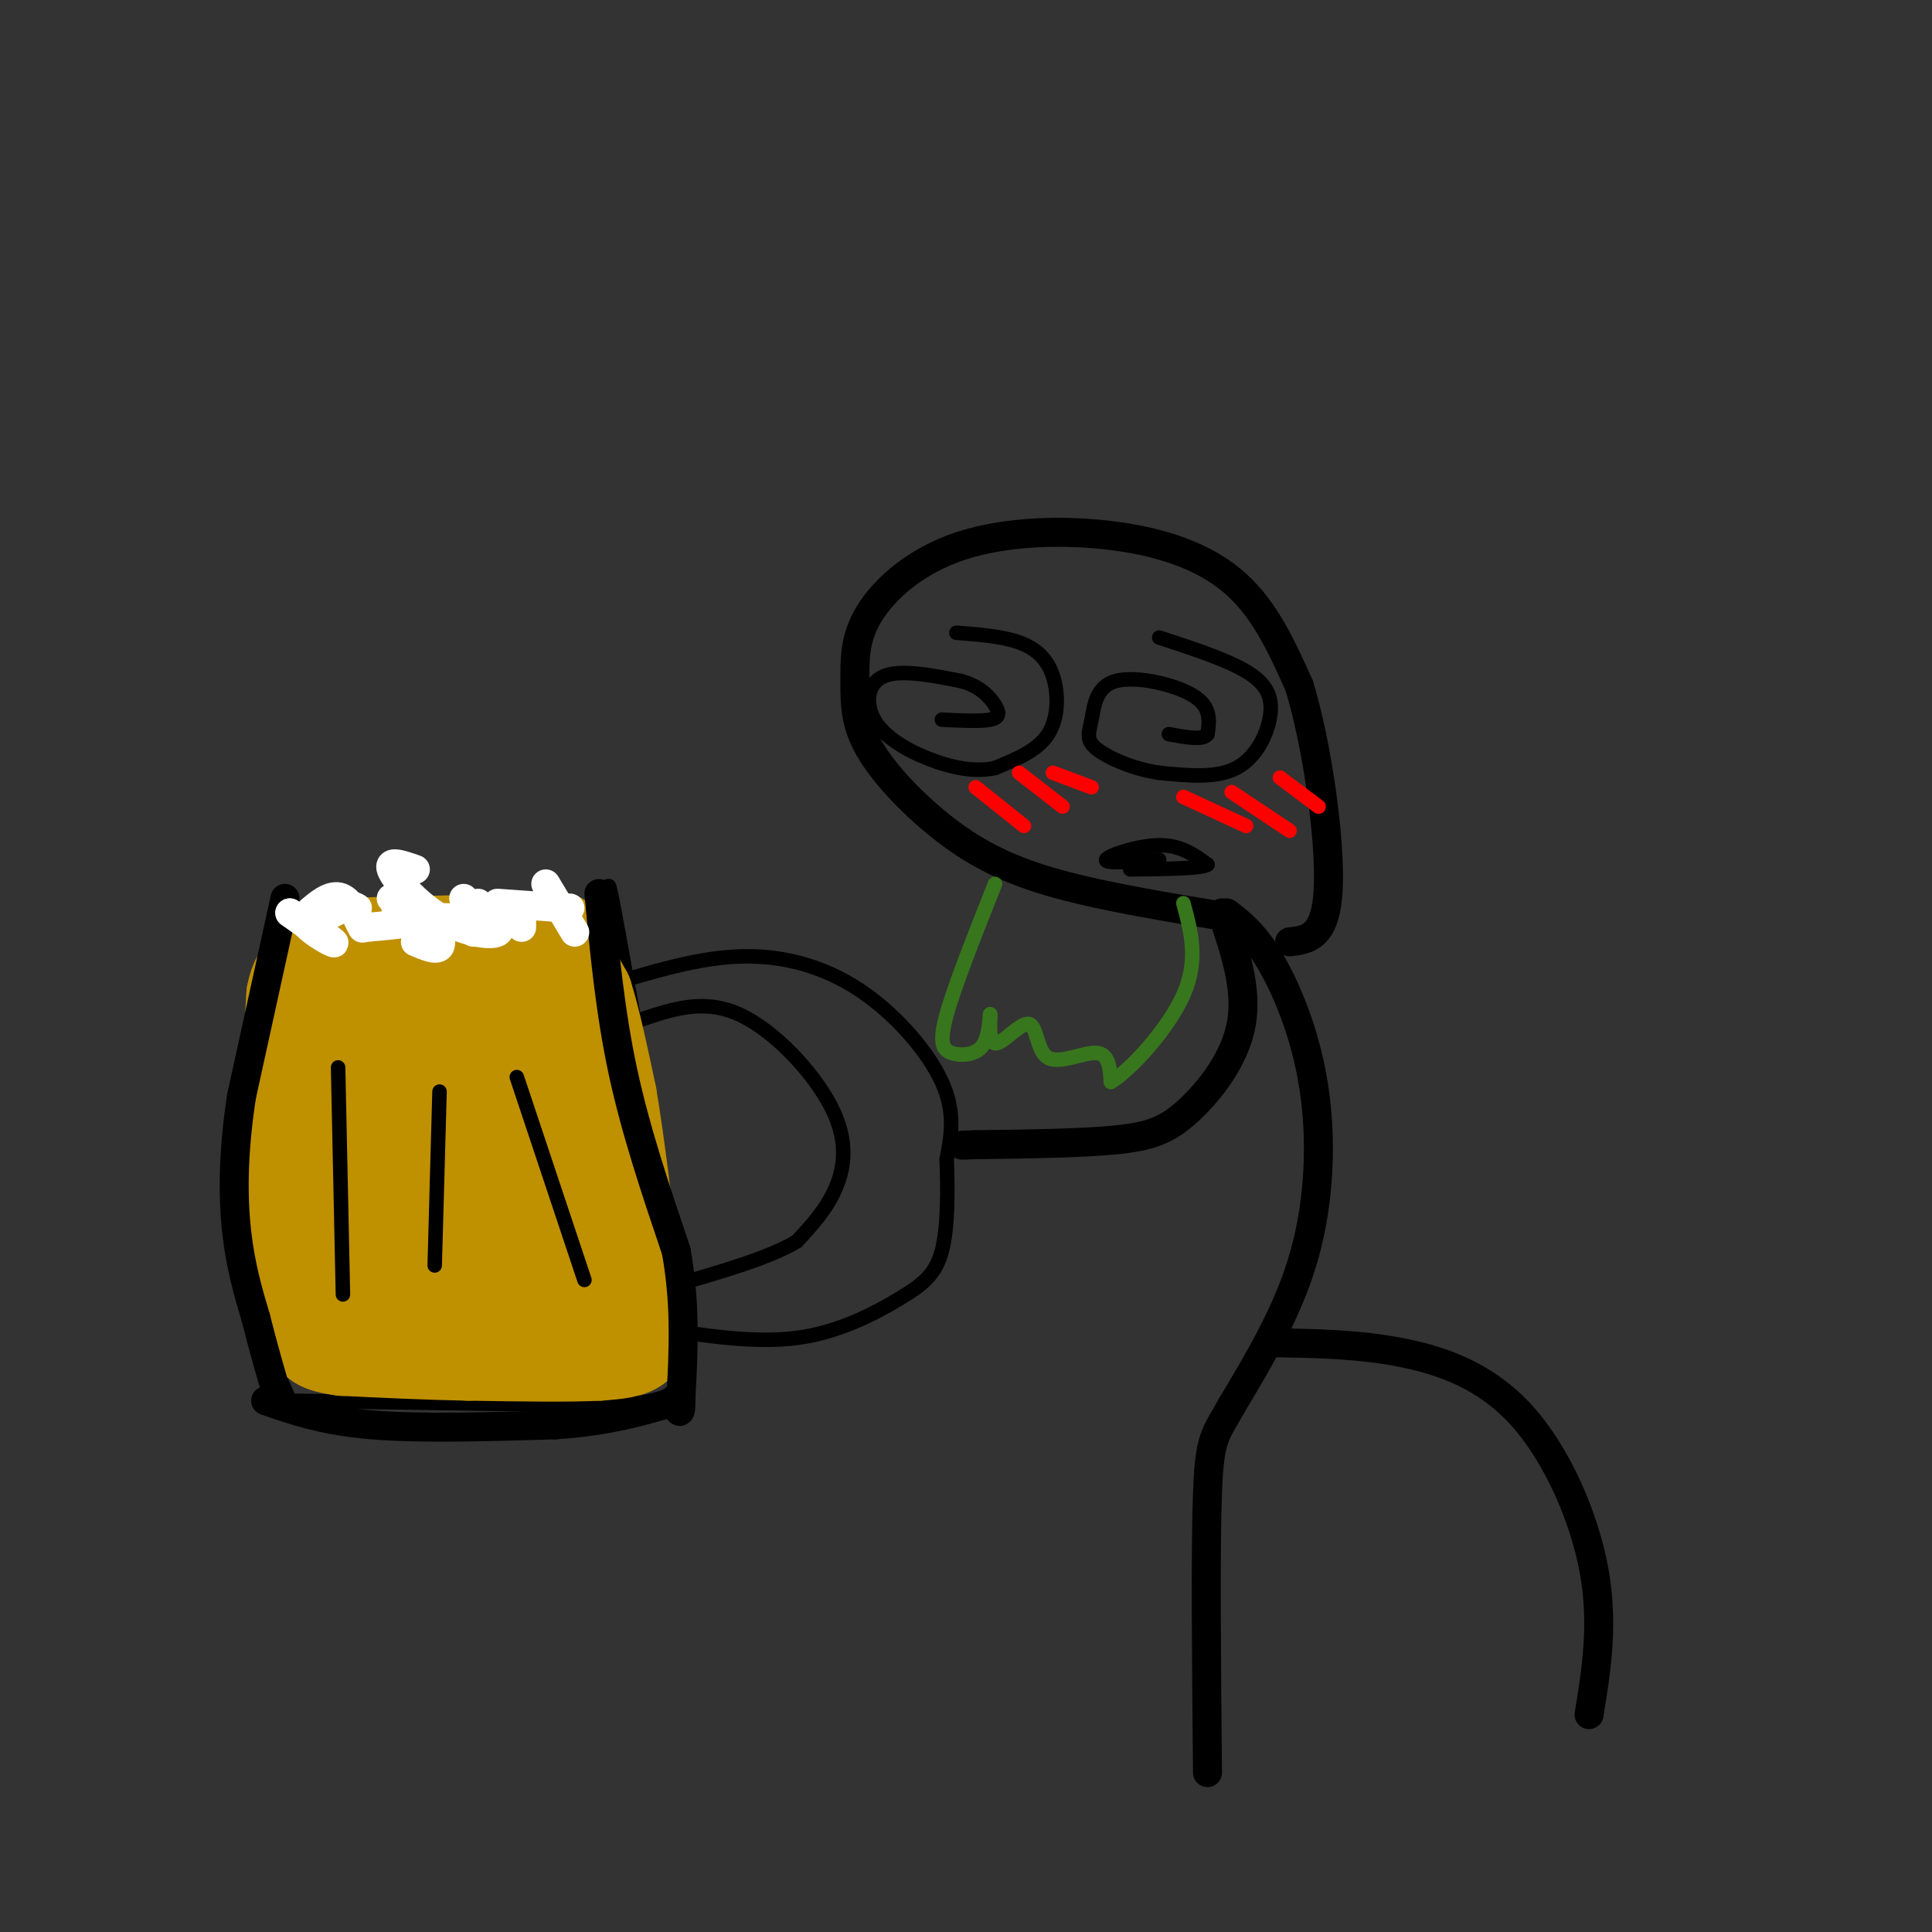 <svg viewBox='0 0 400 400' version='1.1' xmlns='http://www.w3.org/2000/svg' xmlns:xlink='http://www.w3.org/1999/xlink'><rect x="0" y="0" width="400" height="400" fill="#333333" stroke="none"/><g fill='none' stroke='#000000' stroke-width='3' stroke-linecap='round' stroke-linejoin='round'><path d='M59,188c-3.250,10.083 -6.500,20.167 -8,32c-1.500,11.833 -1.250,25.417 -1,39'/><path d='M50,259c1.500,11.667 5.750,21.333 10,31'/><path d='M60,290c0.000,0.000 66.000,1.000 66,1'/><path d='M126,291c13.333,-0.667 13.667,-2.833 14,-5'/><path d='M140,286c0.500,-6.250 1.000,-12.500 -1,-28c-2.000,-15.500 -6.500,-40.250 -11,-65'/><path d='M128,193c-2.167,-12.167 -2.083,-10.083 -2,-8'/><path d='M133,211c6.381,-2.131 12.762,-4.262 20,-1c7.238,3.262 15.333,11.917 19,19c3.667,7.083 2.905,12.595 1,17c-1.905,4.405 -4.952,7.702 -8,11'/><path d='M165,257c-5.500,3.333 -15.250,6.167 -25,9'/><path d='M129,203c8.351,-2.435 16.702,-4.869 25,-5c8.298,-0.131 16.542,2.042 24,7c7.458,4.958 14.131,12.702 17,19c2.869,6.298 1.935,11.149 1,16'/><path d='M196,240c0.231,6.306 0.309,14.072 -1,19c-1.309,4.928 -4.006,7.019 -9,10c-4.994,2.981 -12.284,6.852 -21,8c-8.716,1.148 -18.858,-0.426 -29,-2'/><path d='M70,216c0.000,0.000 2.000,46.000 2,46'/><path d='M88,218c2.583,2.083 5.167,4.167 8,11c2.833,6.833 5.917,18.417 9,30'/><path d='M116,217c0.000,0.000 6.000,48.000 6,48'/></g>
<g fill='none' stroke='#bf9000' stroke-width='20' stroke-linecap='round' stroke-linejoin='round'><path d='M66,196c0.000,0.000 43.000,-1.000 43,-1'/><path d='M109,195c8.022,-0.378 6.578,-0.822 7,1c0.422,1.822 2.711,5.911 5,10'/><path d='M121,206c1.667,5.167 3.333,13.083 5,21'/><path d='M126,227c1.667,9.833 3.333,23.917 5,38'/><path d='M131,265c1.356,8.711 2.244,11.489 1,13c-1.244,1.511 -4.622,1.756 -8,2'/><path d='M124,280c-5.833,0.333 -16.417,0.167 -27,0'/><path d='M97,280c-8.833,-0.167 -17.417,-0.583 -26,-1'/><path d='M71,279c-5.333,-0.667 -5.667,-1.833 -6,-3'/><path d='M65,276c-2.000,-2.333 -4.000,-6.667 -5,-12c-1.000,-5.333 -1.000,-11.667 -1,-18'/><path d='M59,246c0.167,-9.667 1.083,-24.833 2,-40'/><path d='M61,206c1.286,-6.655 3.500,-3.292 5,-2c1.500,1.292 2.286,0.512 3,10c0.714,9.488 1.357,29.244 2,49'/><path d='M71,263c2.006,6.634 6.021,-1.280 7,-17c0.979,-15.720 -1.078,-39.244 0,-45c1.078,-5.756 5.290,6.258 8,13c2.710,6.742 3.917,8.212 3,15c-0.917,6.788 -3.959,18.894 -7,31'/><path d='M82,260c-2.729,9.185 -6.052,16.646 -4,8c2.052,-8.646 9.477,-33.400 13,-44c3.523,-10.600 3.143,-7.044 4,-6c0.857,1.044 2.951,-0.422 6,1c3.049,1.422 7.054,5.732 10,12c2.946,6.268 4.831,14.495 5,21c0.169,6.505 -1.380,11.287 -3,14c-1.620,2.713 -3.310,3.356 -5,4'/><path d='M108,270c-2.536,-1.860 -6.375,-8.509 -10,-16c-3.625,-7.491 -7.037,-15.825 -7,-27c0.037,-11.175 3.521,-25.192 7,-26c3.479,-0.808 6.951,11.592 8,22c1.049,10.408 -0.325,18.825 -2,26c-1.675,7.175 -3.650,13.108 -6,16c-2.350,2.892 -5.073,2.744 -8,0c-2.927,-2.744 -6.057,-8.085 -7,-13c-0.943,-4.915 0.302,-9.404 4,-15c3.698,-5.596 9.849,-12.298 16,-19'/><path d='M103,218c3.778,-1.311 5.222,4.911 5,9c-0.222,4.089 -2.111,6.044 -4,8'/></g>
<g fill='none' stroke='#000000' stroke-width='6' stroke-linecap='round' stroke-linejoin='round'><path d='M59,186c0.000,0.000 -9.000,41.000 -9,41'/><path d='M50,227c-1.800,11.800 -1.800,20.800 -1,28c0.800,7.200 2.400,12.600 4,18'/><path d='M53,273c1.500,6.000 3.250,12.000 5,18'/><path d='M124,185c1.167,12.333 2.333,24.667 5,37c2.667,12.333 6.833,24.667 11,37'/><path d='M140,259c2.000,11.167 1.500,20.583 1,30'/><path d='M141,289c0.000,5.167 -0.500,3.083 -1,1'/><path d='M55,290c6.000,2.083 12.000,4.167 22,5c10.000,0.833 24.000,0.417 38,0'/><path d='M115,295c10.000,-0.667 16.000,-2.333 22,-4'/></g>
<g fill='none' stroke='#000000' stroke-width='3' stroke-linecap='round' stroke-linejoin='round'><path d='M70,221c0.000,0.000 1.000,47.000 1,47'/><path d='M91,226c0.000,0.000 -1.000,36.000 -1,36'/><path d='M107,223c0.000,0.000 14.000,42.000 14,42'/></g>
<g fill='none' stroke='#ffffff' stroke-width='6' stroke-linecap='round' stroke-linejoin='round'><path d='M67,194c0.000,0.000 -7.000,-5.000 -7,-5'/><path d='M60,189c1.254,0.719 7.890,5.016 9,6c1.110,0.984 -3.305,-1.347 -5,-3c-1.695,-1.653 -0.671,-2.629 1,-4c1.671,-1.371 3.988,-3.138 6,-2c2.012,1.138 3.718,5.182 4,6c0.282,0.818 -0.859,-1.591 -2,-4'/><path d='M73,188c-0.167,-0.667 0.417,-0.333 1,0'/><path d='M82,191c0.000,0.000 0.000,-3.000 0,-3'/><path d='M90,190c0.833,2.583 1.667,5.167 1,6c-0.667,0.833 -2.833,-0.083 -5,-1'/><path d='M81,186c3.917,1.500 7.833,3.000 7,4c-0.833,1.000 -6.417,1.500 -12,2'/><path d='M67,190c0.000,0.000 4.000,-2.000 4,-2'/><path d='M84,190c0.000,0.000 1.000,1.000 1,1'/><path d='M87,190c0.000,0.000 6.000,0.000 6,0'/><path d='M98,193c0.000,0.000 -2.000,-2.000 -2,-2'/><path d='M99,187c2.720,2.577 5.440,5.155 4,6c-1.440,0.845 -7.042,-0.042 -12,-3c-4.958,-2.958 -9.274,-7.988 -10,-10c-0.726,-2.012 2.137,-1.006 5,0'/><path d='M98,190c0.000,0.000 -1.000,0.000 -1,0'/><path d='M108,190c0.000,0.000 0.000,2.000 0,2'/><path d='M113,183c0.000,0.000 6.000,10.000 6,10'/><path d='M117,188c0.000,0.000 1.000,0.000 1,0'/><path d='M117,188c0.000,0.000 -14.000,-1.000 -14,-1'/><path d='M96,186c0.000,0.000 0.100,0.100 0.1,0.1'/></g>
<g fill='none' stroke='#000000' stroke-width='6' stroke-linecap='round' stroke-linejoin='round'><path d='M253,189c2.661,7.857 5.321,15.714 4,23c-1.321,7.286 -6.625,14.000 -11,18c-4.375,4.000 -7.821,5.286 -15,6c-7.179,0.714 -18.089,0.857 -29,1'/><path d='M202,237c-4.833,0.167 -2.417,0.083 0,0'/><path d='M254,189c2.815,2.143 5.631,4.286 9,10c3.369,5.714 7.292,15.000 9,26c1.708,11.000 1.202,23.714 -2,35c-3.202,11.286 -9.101,21.143 -15,31'/><path d='M255,291c-3.444,6.244 -4.556,6.356 -5,18c-0.444,11.644 -0.222,34.822 0,58'/><path d='M264,278c8.613,0.149 17.226,0.298 26,2c8.774,1.702 17.708,4.958 25,13c7.292,8.042 12.940,20.869 15,32c2.060,11.131 0.530,20.565 -1,30'/><path d='M255,190c-13.072,-2.138 -26.145,-4.275 -36,-7c-9.855,-2.725 -16.494,-6.036 -23,-11c-6.506,-4.964 -12.879,-11.581 -16,-17c-3.121,-5.419 -2.989,-9.641 -3,-14c-0.011,-4.359 -0.163,-8.856 3,-14c3.163,-5.144 9.642,-10.936 19,-14c9.358,-3.064 21.596,-3.402 32,-2c10.404,1.402 18.972,4.543 25,10c6.028,5.457 9.514,13.228 13,21'/><path d='M269,142c3.711,12.111 6.489,31.889 6,42c-0.489,10.111 -4.244,10.556 -8,11'/></g>
<g fill='none' stroke='#000000' stroke-width='3' stroke-linecap='round' stroke-linejoin='round'><path d='M198,131c4.738,0.369 9.476,0.738 13,2c3.524,1.262 5.833,3.417 7,7c1.167,3.583 1.190,8.595 -1,12c-2.190,3.405 -6.595,5.202 -11,7'/><path d='M206,159c-4.225,0.968 -9.287,-0.112 -14,-2c-4.713,-1.888 -9.077,-4.585 -11,-8c-1.923,-3.415 -1.407,-7.547 2,-9c3.407,-1.453 9.703,-0.226 16,1'/><path d='M199,141c4.000,1.107 6.000,3.375 7,5c1.000,1.625 1.000,2.607 -1,3c-2.000,0.393 -6.000,0.196 -10,0'/><path d='M240,132c6.929,2.262 13.857,4.524 18,7c4.143,2.476 5.500,5.167 5,9c-0.500,3.833 -2.857,8.810 -7,11c-4.143,2.190 -10.071,1.595 -16,1'/><path d='M240,160c-5.344,-0.750 -10.703,-3.124 -13,-5c-2.297,-1.876 -1.533,-3.256 -1,-6c0.533,-2.744 0.836,-6.854 5,-8c4.164,-1.146 12.190,0.673 16,3c3.810,2.327 3.405,5.164 3,8'/><path d='M250,152c-0.833,1.333 -4.417,0.667 -8,0'/></g>
<g fill='none' stroke='#ff0000' stroke-width='3' stroke-linecap='round' stroke-linejoin='round'><path d='M202,163c0.000,0.000 10.000,8.000 10,8'/><path d='M211,160c0.000,0.000 9.000,7.000 9,7'/><path d='M218,160c0.000,0.000 8.000,3.000 8,3'/><path d='M245,165c0.000,0.000 13.000,6.000 13,6'/><path d='M255,164c0.000,0.000 12.000,8.000 12,8'/><path d='M265,161c0.000,0.000 8.000,6.000 8,6'/></g>
<g fill='none' stroke='#000000' stroke-width='3' stroke-linecap='round' stroke-linejoin='round'><path d='M240,178c-5.644,0.422 -11.289,0.844 -11,0c0.289,-0.844 6.511,-2.956 11,-3c4.489,-0.044 7.244,1.978 10,4'/><path d='M250,179c-1.000,0.833 -8.500,0.917 -16,1'/></g>
<g fill='none' stroke='#38761d' stroke-width='3' stroke-linecap='round' stroke-linejoin='round'><path d='M206,183c-4.173,10.518 -8.345,21.036 -10,27c-1.655,5.964 -0.792,7.375 1,8c1.792,0.625 4.512,0.464 6,-1c1.488,-1.464 1.744,-4.232 2,-7'/><path d='M205,210c0.136,0.642 -0.524,5.747 1,6c1.524,0.253 5.233,-4.344 7,-4c1.767,0.344 1.591,5.631 4,7c2.409,1.369 7.403,-1.180 10,-1c2.597,0.180 2.799,3.090 3,6'/><path d='M230,224c3.800,-2.222 11.800,-10.778 15,-18c3.200,-7.222 1.600,-13.111 0,-19'/></g>
</svg>